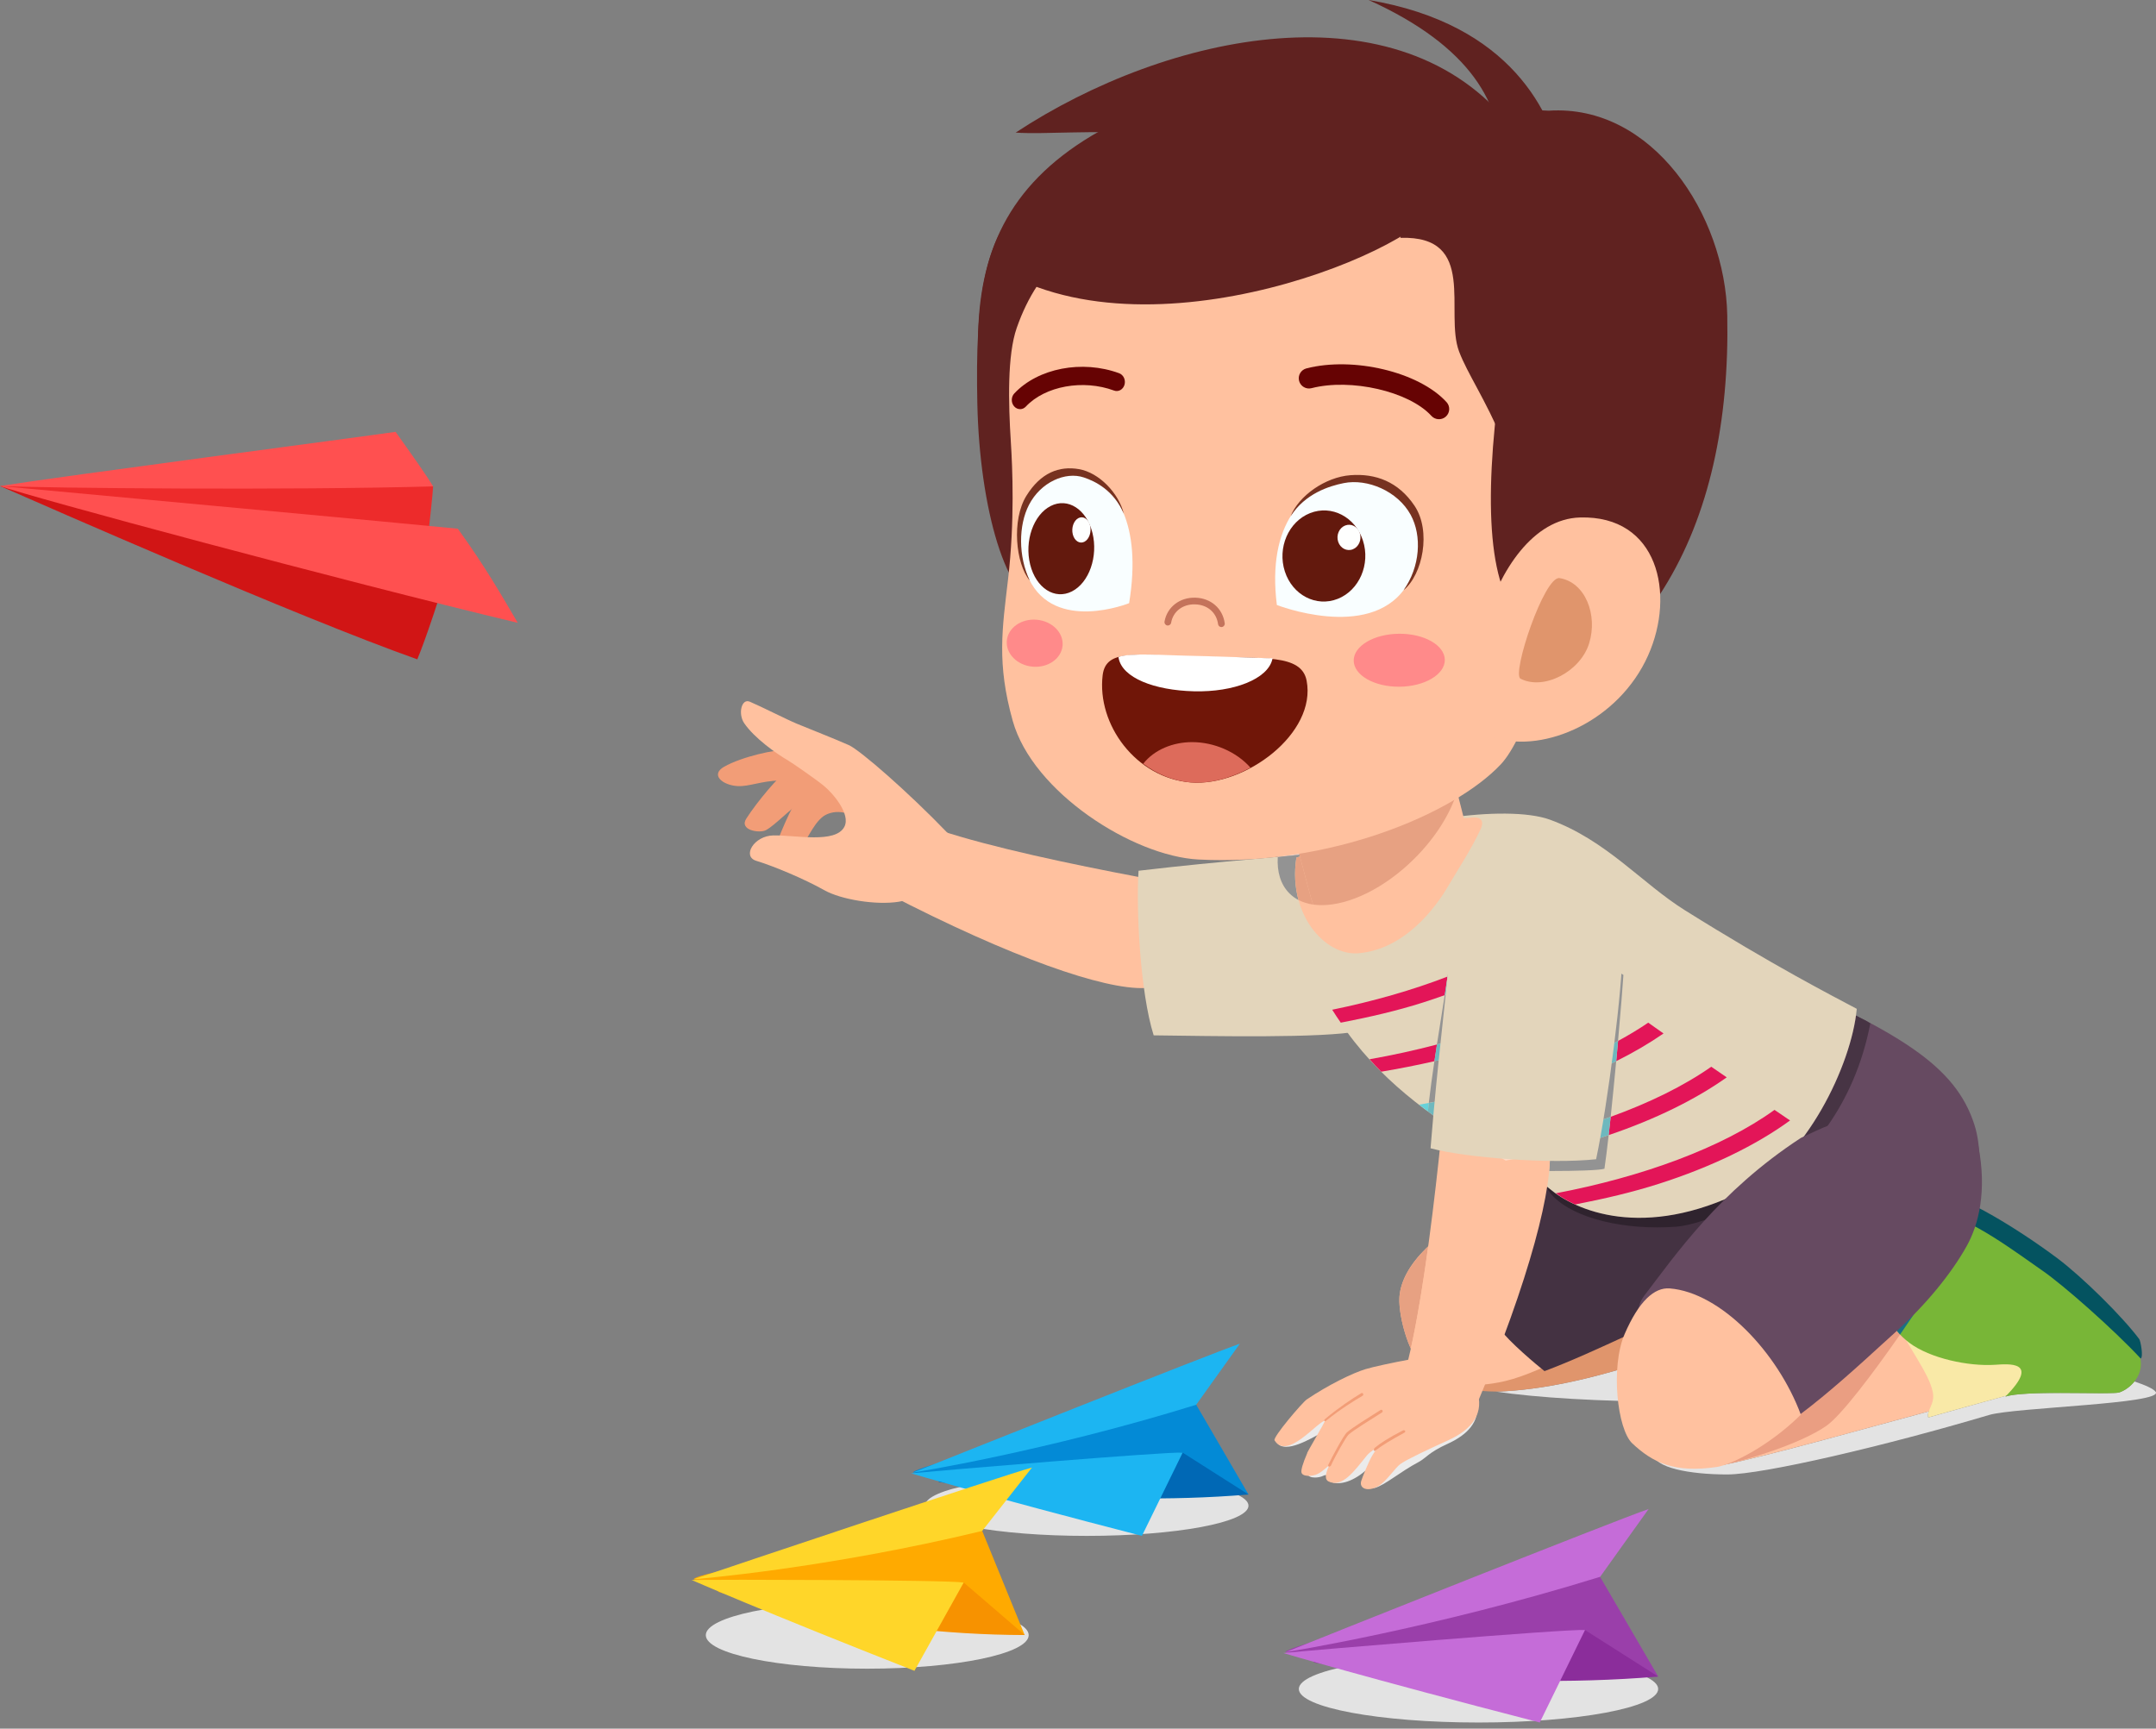 <svg width="217" height="174" viewBox="0 0 217 174" fill="none" xmlns="http://www.w3.org/2000/svg">
<rect x="0" y="0" width="217" height="174" fill="#808080" stroke="none"/>
<g id="Group 1213">
<path id="Vector" fill-rule="evenodd" clip-rule="evenodd" d="M168.285 141.082C161.086 141.082 154.672 140.685 150.516 140.068H150.522C150.853 140.068 151.182 140.057 151.507 140.037C156.428 139.727 161.173 138.476 166.286 136.846C166.36 137.091 166.473 137.369 166.617 137.671C166.904 138.551 167.672 139.784 168.594 141.082H168.285Z" fill="#E3E3E3"/>
<path id="Vector_2" d="M173.844 148.413C170.123 148.413 166.402 147.749 166.402 146.269C166.402 145.842 168.203 145.159 171.056 144.333C172.271 145.876 173.28 147.125 173.382 147.468C177.924 146.561 187.998 143.706 194.127 142.068C194.054 142.275 194.019 142.474 194.075 142.681C195.643 142.223 199.152 141.252 201.926 140.488C201.898 140.516 201.87 140.544 201.842 140.574C202.797 140.268 205.081 140.208 207.365 140.208C208.13 140.208 208.895 140.214 209.611 140.221C210.327 140.228 210.992 140.234 211.558 140.234C212.469 140.234 213.123 140.217 213.313 140.154C213.822 139.982 214.399 139.594 214.829 139.053C215.984 139.438 216.775 139.81 216.97 140.101C217.776 141.308 202.759 141.665 200.204 142.425C189.679 145.554 177.441 148.413 173.844 148.413H173.844Z" fill="#E3E3E3"/>
<path id="Vector_3" d="M176.426 122.688C176.612 123.823 178.434 131.79 178.448 132.829C168.094 136.112 160.066 139.497 151.506 140.036C148.708 140.212 145.619 139.656 143.73 137.933C140.449 134.941 141.066 129.428 142.232 128.042C144.916 128.162 169.259 123.299 176.426 122.688H176.426Z" fill="#E0956C"/>
<path id="Vector_4" d="M162.5 133.541C161.462 134.391 155.555 138.047 151.512 139.007C148.177 139.799 145.02 139.458 143.123 137.542C141.732 136.137 140.615 132.111 140.884 130.23C141.431 126.392 146.173 123.228 149.452 121.583C155.222 120.163 161.507 129.531 162.5 133.541Z" fill="#FFC19F"/>
<path id="Vector_5" d="M177.934 110.152C179.038 113.237 181.818 128.701 181.861 130.134C176.007 129.454 173.298 130.371 171.514 131.03C167.103 132.659 160.779 136.017 155.454 138.011C154.804 137.502 151.771 134.973 150.972 133.765C149.954 132.229 146.251 127.777 145.77 123.352C149.416 120.642 156.684 115.012 162.051 112.884C162.235 112.811 170.464 111.686 177.934 110.152Z" fill="#443242"/>
<path id="Vector_6" d="M166.202 136.104C165.818 138.147 173.106 146.534 173.383 147.465C178.367 146.471 190.011 143.13 195.794 141.625C196.245 137.941 195.151 130.929 192.671 129.143C187.058 130.003 170.895 134.901 166.202 136.104Z" fill="#FFC19F"/>
<path id="Vector_7" d="M199.379 123.723C199.585 123.638 204.833 139.688 204.572 139.76C202.022 140.461 196.225 142.053 194.074 142.681C193.88 141.968 194.769 141.357 194.54 140.151C194.159 138.144 191.914 135.501 190.836 132.86C189.17 128.782 190.055 127.548 190.055 127.548L199.379 123.723Z" fill="#F9E9A7"/>
<path id="Vector_8" d="M213.315 140.154C213.007 140.258 211.478 140.239 209.613 140.222C206.76 140.195 203.118 140.167 201.843 140.574C205.444 136.946 202.097 137.29 200.791 137.374C198.109 137.548 194.246 136.718 192.181 135.166C190.329 133.774 189.302 131.82 190.138 129.541C191.504 127.343 194.224 123.778 195.763 121.348C195.763 121.348 211.445 129.297 215.412 136.672C215.817 138.416 214.409 139.786 213.315 140.154Z" fill="#78B637"/>
<path id="Vector_9" d="M195.203 122.163C195.499 121.654 195.844 120.978 196.283 120.673C197.121 120.092 202.983 123.588 207.061 126.642C209.599 128.542 213.63 132.528 215.316 134.793C215.448 134.971 215.745 136.553 215.463 136.747C212.728 133.805 207.642 129.319 205.55 127.884C203.246 126.302 198.021 122.314 195.203 122.163Z" fill="#045360"/>
<path id="Vector_10" d="M171.055 144.331C170.258 143.317 169.371 142.177 168.594 141.083C168.641 141.082 168.689 141.082 168.736 141.082C169.514 142.185 170.364 143.314 171.122 144.312C171.1 144.318 171.077 144.325 171.055 144.331ZM178.439 132.677C178.437 132.657 178.435 132.636 178.432 132.614C182.324 131.178 186.481 129.643 189.83 128.459C189.81 128.771 189.82 129.176 189.897 129.688C186.788 130.385 182.546 131.529 178.439 132.677Z" fill="#EAD0D0"/>
<path id="Vector_11" d="M168.594 141.082C167.672 139.785 166.903 138.551 166.617 137.672C167.079 138.632 167.863 139.842 168.736 141.082C168.689 141.082 168.641 141.082 168.594 141.082Z" fill="#D4B9B9"/>
<path id="Vector_12" d="M173.381 147.468C173.279 147.126 172.27 145.877 171.055 144.333C171.077 144.327 171.099 144.32 171.121 144.314C172.316 145.888 173.283 147.14 173.381 147.468Z" fill="#D4B9B9"/>
<path id="Vector_13" d="M177.719 132.879C177.955 132.791 178.192 132.704 178.431 132.615C178.433 132.637 178.436 132.658 178.437 132.678C178.197 132.744 177.958 132.811 177.719 132.879Z" fill="#D17A59"/>
<path id="Vector_14" d="M173.383 147.466C173.285 147.137 172.318 145.886 171.124 144.312C170.365 143.314 169.516 142.185 168.738 141.082C167.864 139.842 167.081 138.632 166.619 137.672C166.515 137.351 166.475 137.078 166.515 136.864C167.796 136.536 172.449 134.824 177.722 132.878C177.961 132.81 178.201 132.743 178.441 132.676C182.548 131.529 186.79 130.384 189.899 129.688C189.918 129.815 189.941 129.951 189.969 130.093C189.576 131.721 190.135 133.164 191.239 134.329C188.439 138.352 185.305 142.486 183.822 143.521C181.281 145.293 175.887 146.966 173.383 147.466Z" fill="#EA9E82"/>
<path id="Vector_15" d="M189.966 130.093C189.938 129.951 189.916 129.816 189.896 129.688C189.819 129.176 189.809 128.771 189.829 128.459C190.286 128.297 190.729 128.141 191.152 127.994C190.769 128.554 190.422 129.076 190.135 129.538C190.067 129.725 190.01 129.91 189.966 130.093Z" fill="#E5BE89"/>
<path id="Vector_16" d="M191.24 134.329C190.135 133.163 189.576 131.72 189.969 130.093C190.013 129.909 190.07 129.725 190.138 129.537C190.425 129.075 190.772 128.553 191.155 127.993C193.832 127.063 195.799 126.438 196.374 126.404C195.631 127.771 193.549 131.013 191.24 134.329Z" fill="#1B7083"/>
<path id="Vector_17" d="M198.727 113.224C200.072 117.425 198.471 123.869 197.054 126.045C191.316 124.317 173.907 119.734 167.93 114.848C169.603 111.154 175.52 99.535 177.254 97.807C191.241 103.885 196.809 107.234 198.728 113.224H198.727Z" fill="#664A61"/>
<path id="Vector_18" d="M166.789 123.544C161.599 123.544 157.061 121.969 155.703 119.593C155.711 119.547 155.718 119.501 155.725 119.455C155.804 119.518 155.88 119.581 155.954 119.643C157.485 120.944 160.578 122.582 165.007 122.582C167.948 122.582 171.477 121.86 175.529 119.836C175.826 119.689 176.118 119.527 176.406 119.352C176.754 119.492 177.107 119.633 177.461 119.772C173.881 122.252 170.414 123.346 168.695 123.473C168.054 123.52 167.416 123.544 166.789 123.544Z" fill="#2F232E"/>
<path id="Vector_19" d="M187.775 102.724C187.46 102.558 187.137 102.39 186.805 102.221C186.806 102.218 186.806 102.214 186.806 102.211C187.061 102.325 187.455 102.538 187.775 102.724Z" fill="#B2B2B2"/>
<path id="Vector_20" d="M177.462 119.771C177.107 119.633 176.754 119.492 176.406 119.351C181.928 115.987 186.033 107.696 186.807 102.219C187.139 102.388 187.462 102.555 187.777 102.721C187.985 102.842 188.161 102.949 188.247 103.009C186.638 111.344 181.961 116.653 177.462 119.771Z" fill="#473444"/>
<path id="Vector_21" d="M89.355 89.961C88.782 89.664 92.111 82.674 92.713 82.908C101.713 86.401 123.794 89.855 126.487 90.434C122.939 94.046 118.457 99.303 115.221 99.45C111.14 99.634 101.804 96.399 89.355 89.961Z" fill="#FFC19F"/>
<path id="Vector_22" d="M136.814 103.783C138.262 103.485 141.79 100.453 143.305 97.663C145.56 93.51 144.68 90.725 144.689 89.473C144.692 89.143 134.287 85.654 133.957 85.694C128.277 86.375 123.886 86.559 114.595 87.646C114.342 91.318 114.737 99.865 116.117 104.214C121.977 104.282 133.174 104.53 136.814 103.783H136.814Z" fill="#E3D5BB"/>
<path id="Vector_23" d="M175.526 119.836C181.724 116.742 186.346 107.263 186.883 101.544C184.411 100.228 178.528 97.222 169.553 91.602C165.254 88.91 161.679 84.575 156 82.505C151.622 80.908 139.783 82.626 135.897 85.545C131.563 88.802 129.817 91.56 131.653 96.538C137.093 111.286 151.636 115.975 155.951 119.642C158.498 121.807 165.372 124.905 175.526 119.836V119.836Z" fill="#E3D5BB"/>
<path id="Vector_24" d="M189.092 112.249C184.568 112.72 183.461 113.542 181.26 114.537C172.952 119.959 168.557 126.438 165.542 130.353C164.653 131.508 164.8 132.748 164.946 133.147C165.908 135.801 170.52 145.907 174.998 145.795C179.32 144.947 187.566 136.954 190.779 134.086C193.782 131.405 196.405 128.199 197.951 125.417C199.15 123.259 200.007 119.899 199.109 115.284C198.776 113.574 190.397 112.113 189.092 112.249Z" fill="#664A61"/>
<path id="Vector_25" d="M163.509 134.302C162.098 137.579 162.767 143.86 164.292 145.289C166.321 147.188 168.486 148.31 172.857 147.65C173.972 147.482 177.787 145.81 181.254 142.394C178.929 136.132 173.192 130.091 168.056 129.687C166.506 129.565 164.943 130.973 163.509 134.302Z" fill="#FFC19F"/>
<path id="Vector_26" d="M156.349 117.867C156.205 117.867 156.062 117.866 155.922 117.866C155.99 117.137 156.014 116.487 155.991 115.916C157.693 115.525 159.349 115.085 160.932 114.578C161.262 114.472 161.589 114.365 161.913 114.255C161.763 115.571 161.619 116.737 161.486 117.641C160.949 117.806 158.438 117.867 156.349 117.867ZM155.726 114.376C155.279 113.164 154.218 111.86 152.879 110.543C153.548 110.357 154.206 110.16 154.853 109.953C157.689 109.044 160.314 107.986 162.669 106.811C162.494 108.681 162.304 110.625 162.114 112.415C160.085 113.149 157.942 113.805 155.726 114.376Z" fill="#939393"/>
<path id="Vector_27" d="M145.197 112.988C144.732 112.646 144.248 112.283 143.742 111.898C144.23 112.257 144.717 112.6 145.202 112.931C145.2 112.951 145.199 112.968 145.197 112.988Z" fill="#CFC3C3"/>
<path id="Vector_28" d="M145.201 112.931C144.716 112.601 144.229 112.257 143.741 111.899C143.733 111.892 143.723 111.885 143.715 111.878C143.716 111.877 143.716 111.874 143.716 111.873C143.944 112.042 144.172 112.207 144.4 112.369C144.692 112.32 144.982 112.271 145.273 112.221C145.249 112.453 145.225 112.691 145.201 112.931ZM143.807 111.017C143.952 109.745 144.152 108.292 144.371 106.813C144.862 106.699 145.349 106.582 145.832 106.46C145.727 107.535 145.59 108.992 145.422 110.708C144.886 110.815 144.347 110.919 143.807 111.017ZM151.481 109.246C150.232 108.138 148.861 107.038 147.57 105.994C148.149 105.829 148.721 105.657 149.283 105.476C154.046 103.951 158.231 102.009 161.53 99.798C161.027 99.431 160.524 99.065 160.018 98.692C156.307 101.159 151.433 103.208 146.04 104.745C146.032 104.738 146.024 104.732 146.017 104.725C146.015 104.734 146.014 104.743 146.013 104.753C145.554 104.883 145.091 105.01 144.625 105.133C144.902 103.334 145.186 101.585 145.411 100.164C147.979 99.239 150.352 98.19 152.473 97.043C153.852 96.917 155.304 96.834 156.704 96.834C159.46 96.834 162.011 97.16 163.396 98.135C163.336 99.13 163.127 101.723 162.854 104.775C159.577 106.545 155.685 108.052 151.481 109.246ZM145.697 98.295C145.711 98.203 145.724 98.115 145.735 98.031C146.015 97.965 146.442 97.879 146.982 97.781C146.56 97.956 146.132 98.128 145.697 98.295Z" fill="#939393"/>
<path id="Vector_29" d="M141.997 135.751C141.196 133.961 140.695 131.561 140.884 130.232C140.884 130.229 140.885 130.224 140.885 130.22C140.885 130.218 140.886 130.215 140.886 130.213C140.886 130.212 140.887 130.21 140.887 130.209C140.887 130.206 140.888 130.203 140.888 130.2C140.888 130.199 140.889 130.198 140.889 130.197C140.889 130.194 140.89 130.191 140.89 130.187C140.895 130.15 140.901 130.113 140.908 130.076V130.075C140.909 130.072 140.909 130.069 140.91 130.067C140.91 130.065 140.911 130.064 140.911 130.062C140.911 130.059 140.912 130.058 140.912 130.055C140.912 130.053 140.912 130.05 140.913 130.048C140.913 130.047 140.913 130.045 140.914 130.044C141.216 128.355 142.327 126.807 143.748 125.463C143.241 129.168 142.656 132.783 141.997 135.751Z" fill="#E7A182"/>
<path id="Vector_30" d="M148.516 141.657C148.266 142.25 141.009 139.5 141.195 138.884C143.968 129.662 145.657 107.445 146.02 104.723C149.916 107.96 155.532 111.993 155.937 115.197C156.447 119.238 153.957 128.773 148.516 141.657V141.657Z" fill="#FFC19F"/>
<path id="Vector_31" d="M158.535 121.237C157.756 120.881 157.131 120.496 156.594 120.112C165.23 118.472 173.302 115.548 178.603 111.715L180.168 112.781C176.746 115.277 172.22 117.473 166.97 119.154C164.314 120.004 161.461 120.671 158.535 121.237H158.535ZM161.91 114.256C161.977 113.668 162.044 113.051 162.112 112.415C166.001 111.008 169.474 109.311 172.237 107.373C172.774 107.744 173.285 108.094 173.795 108.442C170.631 110.685 166.578 112.676 161.91 114.256Z" fill="#E31558"/>
<path id="Vector_32" d="M155.992 115.916C155.982 115.66 155.963 115.421 155.935 115.198C155.901 114.93 155.83 114.655 155.727 114.375C157.942 113.805 160.085 113.149 162.115 112.414C162.047 113.05 161.98 113.667 161.913 114.255C161.59 114.364 161.263 114.472 160.933 114.577C159.35 115.085 157.693 115.525 155.992 115.916Z" fill="#6EB8BE"/>
<path id="Vector_33" d="M143.72 111.872C143.421 111.649 143.121 111.421 142.82 111.19C143.151 111.134 143.482 111.075 143.812 111.016C143.778 111.311 143.747 111.597 143.72 111.872Z" fill="#67D1D9"/>
<path id="Vector_34" d="M144.404 112.372C144.175 112.211 143.947 112.045 143.719 111.876C143.746 111.601 143.776 111.315 143.81 111.02C144.35 110.922 144.889 110.819 145.425 110.711C145.378 111.196 145.328 111.701 145.276 112.224C144.985 112.275 144.695 112.324 144.404 112.372Z" fill="#6EB8BE"/>
<path id="Vector_35" d="M162.672 106.812C162.736 106.119 162.799 105.436 162.858 104.775C163.94 104.19 164.956 103.577 165.893 102.936C166.412 103.303 166.926 103.668 167.433 104.025C166.01 105.008 164.415 105.942 162.672 106.812Z" fill="#E31558"/>
<path id="Vector_36" d="M152.88 110.544C152.441 110.112 151.972 109.678 151.484 109.246C155.688 108.053 159.58 106.546 162.857 104.775C162.797 105.436 162.735 106.119 162.67 106.811C160.315 107.986 157.69 109.045 154.854 109.954C154.207 110.161 153.549 110.357 152.88 110.544Z" fill="#6EB8BE"/>
<path id="Vector_37" d="M139.02 107.872C138.62 107.473 138.232 107.046 137.844 106.62C140.153 106.213 142.429 105.716 144.632 105.135C144.545 105.693 144.46 106.256 144.377 106.815C142.632 107.217 140.838 107.566 139.02 107.872Z" fill="#E31558"/>
<path id="Vector_38" d="M144.371 106.814C144.454 106.255 144.539 105.692 144.625 105.134C145.091 105.011 145.554 104.884 146.013 104.754C145.97 105.082 145.91 105.668 145.832 106.46C145.349 106.583 144.862 106.7 144.371 106.814ZM147.57 105.995C147.043 105.568 146.528 105.151 146.04 104.746C151.433 103.209 156.307 101.16 160.019 98.693C160.524 99.066 161.027 99.432 161.53 99.799C158.231 102.01 154.047 103.952 149.284 105.477C148.721 105.658 148.15 105.83 147.57 105.995Z" fill="#6EB8BE"/>
<path id="Vector_39" d="M134.947 102.938C134.658 102.508 134.36 102.088 134.086 101.635C138.185 100.796 142.137 99.671 145.694 98.298C145.62 98.813 145.521 99.448 145.408 100.167C144.699 100.422 143.977 100.668 143.24 100.903C140.633 101.738 137.821 102.382 134.947 102.938ZM146.979 97.784C149.591 96.702 151.961 95.481 153.985 94.139C154.469 94.515 154.952 94.892 155.441 95.267C154.518 95.882 153.525 96.476 152.47 97.046C150.293 97.245 148.299 97.546 146.979 97.784Z" fill="#E31558"/>
<path id="Vector_40" d="M145.414 100.166C145.527 99.447 145.626 98.812 145.7 98.297C146.135 98.13 146.563 97.958 146.985 97.783C148.305 97.545 150.3 97.244 152.476 97.045C150.355 98.192 147.982 99.241 145.414 100.166Z" fill="#6EB8BE"/>
<path id="Vector_41" d="M151.551 116.819C150.935 116.465 150.296 116.095 149.622 115.7C151.696 115.33 153.741 114.887 155.729 114.375C155.833 114.654 155.904 114.929 155.937 115.198C155.965 115.421 155.985 115.66 155.994 115.915C154.541 116.249 153.053 116.547 151.551 116.819ZM145.277 112.22C145.33 111.697 145.379 111.191 145.427 110.707C147.495 110.291 149.524 109.802 151.486 109.245C151.973 109.676 152.443 110.11 152.882 110.542C150.455 111.218 147.894 111.764 145.277 112.22ZM145.836 106.459C145.914 105.666 145.975 105.08 146.018 104.752C146.026 104.749 146.036 104.746 146.045 104.744C146.533 105.149 147.047 105.566 147.575 105.993C147.002 106.156 146.423 106.311 145.836 106.459Z" fill="#FFDAC5"/>
<path id="Vector_42" d="M163.302 95.515C163.292 94.041 161.972 90.85 159.526 88.822C155.882 85.804 152.968 86.12 151.739 85.866C151.415 85.799 145.946 95.287 145.92 95.617C145.479 101.303 144.733 106.286 143.984 115.58C147.547 116.547 156.098 117.18 160.647 116.683C161.861 110.968 163.324 99.219 163.302 95.515V95.515Z" fill="#E3D5BB"/>
<path id="Vector_43" d="M138.329 149.772C138.026 149.772 138.082 149.081 138.2 148.391C138.318 147.7 138.496 147.01 138.435 147.01C138.43 147.01 138.422 147.016 138.412 147.028C137.374 148.305 135.904 149.292 134.672 149.292C134.383 149.292 134.109 149.239 133.855 149.122C133.562 148.987 133.709 148.475 133.421 148.475C133.36 148.475 133.279 148.499 133.17 148.553C132.964 148.657 132.646 148.723 132.353 148.723C131.995 148.723 131.673 148.625 131.631 148.381C131.588 148.133 134.033 143.807 133.922 143.807H133.921C133.36 143.89 130.954 145.631 129.46 145.631C129.008 145.631 128.641 145.473 128.431 145.062C128.271 144.75 131.717 141.617 132.134 141.335C134.238 139.914 136.593 138.777 137.831 138.404C138.509 138.2 139.982 137.883 141.562 137.582C141.442 138.042 141.321 138.478 141.198 138.887C141.03 139.446 146.939 141.744 148.264 141.744C148.405 141.744 148.495 141.718 148.519 141.661C148.567 141.546 148.616 141.43 148.664 141.315C148.894 143.072 147.783 144.386 145.679 145.341C143.809 146.189 143.509 146.771 142.818 147.14C140.811 148.215 139.502 149.417 138.408 149.759C138.379 149.767 138.353 149.772 138.329 149.772Z" fill="#EBEBEB"/>
<path id="Vector_44" d="M148.261 141.744C146.936 141.744 141.027 139.445 141.195 138.887C141.318 138.477 141.439 138.041 141.559 137.581C143.495 137.214 145.591 136.872 146.577 136.797C147.219 138.251 148.082 139.382 148.456 140.46C148.558 140.755 148.626 141.041 148.662 141.314C148.613 141.43 148.564 141.545 148.516 141.66C148.492 141.717 148.402 141.744 148.261 141.744Z" fill="#EBB293"/>
<path id="Vector_45" d="M137.442 137.811C136.155 138.2 133.707 139.385 131.519 140.866C131.085 141.16 128.091 144.666 128.282 144.979C129.53 147.016 132.58 143.126 133.339 143.013C133.466 142.995 131.448 146.336 131.566 146.278C131.117 147.322 130.946 147.943 130.99 148.201C131.069 148.663 132.113 148.62 132.589 148.38C133.236 148.054 133.716 147.475 133.764 147.544C133.335 148.476 133.358 148.952 133.727 149.123C135.116 149.763 136.277 148.105 137.61 146.463C137.851 146.166 138.549 145.73 138.701 145.641C138.664 145.712 138.317 146.166 138.136 146.475C137.724 147.176 137.125 148.684 137.007 149.067C136.776 149.818 137.639 150.214 138.737 149.578C139.562 149.1 140.4 147.753 140.968 147.349C141.625 146.881 143.8 145.866 145.744 144.981C148.272 143.83 149.421 142.18 148.636 139.898C148.25 138.775 147.353 137.599 146.688 136.086C144.828 136.228 139.011 137.336 137.442 137.811Z" fill="#FFC19F"/>
<path id="Vector_46" d="M138.436 146.012C139.057 145.511 139.991 144.949 141.325 144.222C141.438 144.16 141.456 144.094 141.426 144.025C141.388 143.953 141.266 143.948 141.214 143.978C139.774 144.714 138.927 145.261 138.367 145.733C138.239 145.841 138.249 146.164 138.436 146.012Z" fill="#F29D77"/>
<path id="Vector_47" d="M133.478 142.999C134.867 141.868 136.261 141.008 137.152 140.485C137.211 140.448 137.232 140.361 137.195 140.291C137.166 140.221 137.082 140.192 137.019 140.229C136.119 140.761 134.664 141.738 133.364 142.836C133.212 142.964 133.314 143.132 133.478 142.999ZM135.566 144.176C135.236 144.464 134.03 146.725 133.694 147.438C133.659 147.505 133.684 147.593 133.747 147.632C133.747 147.632 133.92 147.595 133.942 147.547C134.376 146.59 135.479 144.626 135.733 144.401C136.275 143.931 137.825 142.976 139.104 142.168C139.163 142.129 139.181 142.042 139.144 141.974C139.102 141.901 139.034 141.885 138.963 141.917C137.679 142.733 136.112 143.696 135.566 144.176Z" fill="#F29D77"/>
<path id="Vector_48" d="M136.726 95.95C133.348 96.234 129.604 92.014 130.481 86.327C134.396 85.072 143.579 82.448 147.916 82.313C148.895 82.15 149.481 82.48 149.02 83.471C148.047 85.56 146.725 87.542 145.737 89.229C144.522 91.306 141.417 95.556 136.726 95.95Z" fill="#FFC19F"/>
<path id="Vector_49" d="M128.164 76.186L131.815 89.898C132.546 92.907 134.528 94.828 137.539 93.134C141.877 90.694 143.255 87.671 147.785 84.158L144.731 72.055L128.164 76.186Z" fill="#FFC19F"/>
<path id="Vector_50" d="M128.609 86.252C128.687 85.013 129.086 83.632 129.774 82.227L130.79 86.044C130.066 86.116 129.345 86.185 128.609 86.252Z" fill="#E7D3D0"/>
<path id="Vector_51" d="M130.69 90.589C130.354 90.414 130.05 90.193 129.783 89.926C128.889 89.034 128.515 87.744 128.607 86.252C129.343 86.184 130.064 86.115 130.787 86.043L130.833 86.212C130.71 86.252 130.591 86.29 130.477 86.326C130.238 87.876 130.342 89.318 130.69 90.589Z" fill="#939393"/>
<path id="Vector_52" d="M146.659 79.691L145.026 73.22C145.346 73.392 145.639 73.606 145.897 73.864C147.2 75.163 147.397 77.307 146.659 79.691ZM139.008 73.479C140.1 73.032 141.163 72.767 142.142 72.697L139.008 73.479Z" fill="#E7D3D0"/>
<path id="Vector_53" d="M132.183 91.054C131.641 90.978 131.14 90.824 130.694 90.59C130.346 89.319 130.242 87.877 130.481 86.326C130.595 86.29 130.714 86.252 130.837 86.213L131.818 89.896C131.917 90.304 132.039 90.692 132.183 91.054Z" fill="#E7A182"/>
<path id="Vector_54" d="M133.033 91.109C132.739 91.109 132.455 91.09 132.181 91.052C132.036 90.69 131.915 90.302 131.815 89.894L130.835 86.21L130.789 86.041L129.773 82.224C130.575 80.585 131.77 78.91 133.309 77.376C135.109 75.582 137.104 74.256 139.007 73.478L142.142 72.696C142.313 72.684 142.482 72.678 142.648 72.678C143.54 72.678 144.346 72.855 145.026 73.219L146.659 79.69C145.979 81.886 144.506 84.285 142.372 86.411C139.356 89.417 135.794 91.109 133.033 91.109Z" fill="#E7A182"/>
<path id="Vector_55" d="M86.056 77.777C85.517 77.921 84.627 77.977 81.118 79.553C80.031 80.042 78.714 83.546 78.03 85.18C77.718 85.925 79.425 86.507 80.299 85.654C81.187 84.79 81.756 83.015 82.834 82.192C83.379 81.776 85.131 81.097 86.975 83.054C87.556 83.671 86.664 77.615 86.056 77.777Z" fill="#F29D77"/>
<path id="Vector_56" d="M84.638 76.715C84.051 76.737 80.678 76.794 79.24 77.585C78.466 78.01 76.204 80.692 75.115 82.396C74.359 83.578 76.464 83.896 77.083 83.562C78.059 83.036 79.499 81.414 80.621 80.783L87.372 79.669C87.991 78.872 85.3 76.69 84.638 76.715Z" fill="#F29D77"/>
<path id="Vector_57" d="M83.942 78.837C83.461 78.432 82.785 77.621 79.235 75.492C78.092 75.399 74.636 76.179 72.888 77.173C71.455 77.987 72.727 79.04 74.24 79.125C75.385 79.189 76.628 78.606 78.459 78.562C78.459 78.562 84.484 79.293 83.942 78.837Z" fill="#F29D77"/>
<path id="Vector_58" d="M75.466 70.629C76.667 71.139 79.128 72.4 80.216 72.852C81.663 73.455 83.732 74.25 85.428 74.997C86.537 75.485 91.384 79.693 95.418 83.891C95.935 84.429 94.817 87.132 94.227 88.044C93.216 89.609 91.84 90.545 90.464 90.765C88.163 91.135 84.63 90.535 82.993 89.616C80.927 88.456 77.85 87.171 76.121 86.648C74.659 86.205 75.878 84.122 77.845 84.089C80.082 84.051 84.069 84.928 84.978 83.235C85.653 81.975 83.861 79.878 82.957 79.128C82.121 78.434 79.699 76.77 79.357 76.571C78.14 75.861 75.939 74.306 74.906 72.799C74.264 71.863 74.625 70.272 75.466 70.629Z" fill="#FFC19F"/>
<path id="Vector_59" d="M109.38 154.596C100.39 154.596 93.102 153.236 93.102 151.557C93.102 149.88 100.39 148.52 109.38 148.52C118.371 148.52 125.658 149.88 125.658 151.557C125.658 153.236 118.371 154.596 109.38 154.596Z" fill="#E3E3E3"/>
<path id="Vector_60" d="M91.907 148.216C91.907 148.216 109.669 150.628 125.66 150.428L120.398 141.394C119.544 140.84 91.806 147.479 91.906 148.216H91.907Z" fill="#038AD6"/>
<path id="Vector_61" d="M94.461 149.154C94.461 149.154 109.211 151.809 125.662 150.43L119.034 146.215C118.079 146.397 94.362 148.417 94.461 149.154H94.461Z" fill="#0068B5"/>
<path id="Vector_62" d="M91.906 148.218C91.906 148.218 105.093 146.139 120.397 141.397L124.789 135.254C121.819 136.265 94.766 147.059 91.906 148.218H91.906Z" fill="#1CB5F2"/>
<path id="Vector_63" d="M91.695 148.301C91.695 148.301 98.991 150.479 114.934 154.597L119.035 146.215C117.259 146.111 94.292 148.044 91.695 148.301H91.695Z" fill="#1CB5F2"/>
<path id="Vector_64" d="M148.81 173.381C138.823 173.381 130.727 171.87 130.727 170.006C130.727 168.143 138.823 166.631 148.81 166.631C158.797 166.631 166.894 168.143 166.894 170.006C166.894 171.87 158.797 173.381 148.81 173.381Z" fill="#E3E3E3"/>
<path id="Vector_65" d="M129.399 166.295C129.399 166.295 149.131 168.975 166.895 168.752L161.048 158.716C160.101 158.099 129.286 165.476 129.399 166.295Z" fill="#9A3FAA"/>
<path id="Vector_66" d="M132.235 167.337C132.235 167.337 148.62 170.286 166.895 168.755L159.531 164.072C158.471 164.273 132.124 166.518 132.235 167.337H132.235Z" fill="#8B2D9B"/>
<path id="Vector_67" d="M129.402 166.295C129.402 166.295 144.052 163.984 161.052 158.716L165.931 151.893C162.632 153.015 132.579 165.007 129.402 166.295Z" fill="#C56CD8"/>
<path id="Vector_68" d="M129.16 166.387C129.16 166.387 137.265 168.805 154.976 173.381L159.531 164.069C157.558 163.954 132.044 166.1 129.16 166.387Z" fill="#C56CD8"/>
<path id="Vector_69" d="M87.289 167.963C78.315 167.963 71.039 166.452 71.039 164.587C71.039 162.724 78.315 161.213 87.289 161.213C96.262 161.213 103.537 162.724 103.537 164.587C103.537 166.452 96.262 167.963 87.289 167.963Z" fill="#E3E3E3"/>
<path id="Vector_70" d="M69.828 158.959C69.828 158.959 87.225 163.298 103.136 164.58L98.858 154.095C98.069 153.4 69.806 158.134 69.828 158.959H69.828Z" fill="#FFAA00"/>
<path id="Vector_71" d="M72.274 160.23C72.274 160.23 86.65 164.553 103.143 164.576L97 159.291C96.033 159.402 72.252 159.405 72.273 160.23H72.274Z" fill="#F79200"/>
<path id="Vector_72" d="M69.828 158.96C69.828 158.96 83.151 157.9 98.858 154.096L103.869 147.715C100.812 148.553 72.793 157.946 69.828 158.96H69.828Z" fill="#FFD629"/>
<path id="Vector_73" d="M69.609 159.03C69.609 159.03 76.63 162.124 92.039 168.178L96.996 159.293C95.242 159.012 72.217 158.988 69.609 159.03H69.609Z" fill="#FFD629"/>
<path id="Vector_74" d="M115.162 27.334C115.391 29.844 108.875 61.055 105.082 60.956C101.288 60.857 98.585 51.041 98.368 40.619C98.161 30.673 98.812 21.602 105.224 19.206C108.729 17.897 114.89 24.338 115.162 27.334Z" fill="#602220"/>
<path id="Vector_75" d="M173.848 31.728C174.27 53.197 165.774 69.336 145.731 74.356C140.532 71.955 101.692 40.317 98.438 34.451C98.45 25.552 101.433 18.726 109.873 13.662C120.859 7.071 144.745 10.742 155.884 11.142C166.306 10.461 173.65 21.617 173.848 31.728L173.848 31.728Z" fill="#602220"/>
<path id="Vector_76" d="M161.161 37.37C161.959 40.491 156.232 71.434 151.052 76.938C146.343 81.941 133.793 87.216 120.609 86.514C114.005 86.163 103.947 79.732 101.935 72.572C100.302 66.756 100.88 63.274 101.461 58.299C102.142 52.46 101.908 47.111 101.738 44.448C101.489 40.552 101.376 35.74 102.333 33.005C106.828 20.147 119.498 20.335 134.204 20.764C147.962 21.165 158.272 26.073 161.161 37.37V37.37Z" fill="#FFC19F"/>
<path id="Vector_77" d="M150.449 42.892C149.337 54.282 150.471 62.381 155.23 63.34C158.878 64.075 163.942 48.323 164.314 36.884C164.739 23.783 162.133 19.017 153.705 16.719C153.302 19.569 151.753 29.542 150.449 42.892V42.892Z" fill="#602220"/>
<path id="Vector_78" d="M165.88 65.976C162.926 72.581 155.468 75.798 150.519 74.283C145.569 72.767 149.6 52.357 159.025 52.087C166.875 51.862 168.656 59.769 165.88 65.976V65.976Z" fill="#FFC19F"/>
<path id="Vector_79" d="M159.948 64.751C159.07 67.602 155.381 69.525 153.04 68.314C152.126 67.842 155.432 57.938 156.972 58.19C159.576 58.615 160.827 61.9 159.948 64.751Z" fill="#E0956C"/>
<path id="Vector_80" d="M131.509 68.504C130.986 65.802 127.042 66.303 121.6 66.122C121.316 66.113 120.209 66.085 119.923 66.081C114.48 65.992 111.308 65.227 110.981 67.968C110.39 72.921 114.323 78.302 119.835 78.756C125.328 79.208 132.538 73.815 131.509 68.504Z" fill="#701608"/>
<path id="Vector_81" d="M115.062 76.878C116.424 77.894 118.031 78.606 119.835 78.754C121.78 78.915 123.931 78.316 125.864 77.273C124.416 75.639 122.16 74.706 120.012 74.699C118.05 74.693 116.177 75.462 115.062 76.878Z" fill="#DD6B5B"/>
<path id="Vector_82" d="M120.18 69.583C116.155 69.483 112.961 68.221 112.591 66.246L112.57 66.126C113.779 65.69 117.229 65.961 119.306 65.996C121.571 66.034 128.082 66.266 128.082 66.266L128.054 66.385C127.582 68.339 124.201 69.683 120.18 69.583Z" fill="white"/>
<path id="Vector_83" d="M145.42 66.416C145.432 67.889 143.39 69.1 140.858 69.123C138.326 69.144 136.264 67.969 136.25 66.496C136.237 65.024 138.281 63.813 140.811 63.791C143.343 63.769 145.406 64.945 145.42 66.416Z" fill="#FF8A8A"/>
<path id="Vector_84" d="M106.946 64.995C106.827 66.299 105.475 67.243 103.927 67.103C102.378 66.963 101.218 65.793 101.336 64.489C101.455 63.185 102.807 62.241 104.356 62.381C105.904 62.521 107.065 63.691 106.946 64.995Z" fill="#FF8A8A"/>
<path id="Vector_85" d="M122.923 63.118C122.761 63.114 122.622 62.993 122.599 62.827C122.439 61.652 121.534 60.869 120.292 60.833C119.044 60.796 118.073 61.54 117.874 62.682C117.842 62.865 117.666 62.989 117.483 62.957C117.3 62.925 117.177 62.751 117.208 62.567C117.463 61.104 118.74 60.114 120.312 60.16C121.876 60.205 123.064 61.24 123.269 62.736C123.294 62.92 123.164 63.09 122.98 63.116L122.923 63.118Z" fill="#C4735B"/>
<path id="Vector_86" d="M113.645 60.713C113.645 60.713 106.17 63.729 103.56 58.268C100.378 51.614 105.793 46.617 109.148 47.738C112.252 48.774 114.967 52.635 113.645 60.713Z" fill="#F9FEFF"/>
<path id="Vector_87" d="M103.308 49.9C104.756 47.568 106.616 46.88 108.594 47.221C110.617 47.568 112.604 49.633 113.112 51.713C112.103 49.356 110.248 48.444 109.087 48.058C107.24 47.438 104.748 48.521 103.562 50.824C102.507 52.873 102.479 55.999 103.646 58.441C102.225 56.76 101.798 52.33 103.308 49.9Z" fill="#773220"/>
<path id="Vector_88" d="M109.953 53.635C110.544 56.009 109.621 58.647 107.89 59.527C106.16 60.408 104.277 59.197 103.686 56.824C103.095 54.451 104.019 51.813 105.749 50.932C107.479 50.051 109.362 51.262 109.953 53.635Z" fill="#63190D"/>
<path id="Vector_89" d="M109.715 52.898C109.878 53.556 109.622 54.288 109.142 54.533C108.662 54.777 108.14 54.441 107.975 53.783C107.811 53.124 108.068 52.392 108.548 52.148C109.028 51.904 109.55 52.239 109.715 52.898Z" fill="#FEFFFE"/>
<path id="Vector_90" d="M128.515 60.896C128.515 60.896 137.675 64.482 141.391 59.238C145.917 52.848 139.504 47.446 135.197 48.303C131.213 49.096 127.493 52.737 128.515 60.896Z" fill="#F9FEFF"/>
<path id="Vector_91" d="M142.373 50.911C140.736 48.473 138.451 47.643 135.937 47.83C133.367 48.02 130.704 49.926 129.902 51.961C131.358 49.688 133.761 48.923 135.25 48.627C137.623 48.151 140.67 49.424 141.979 51.813C143.143 53.939 142.932 57.057 141.27 59.402C143.191 57.837 144.078 53.451 142.373 50.911Z" fill="#773220"/>
<path id="Vector_92" d="M137.178 54.406C137.949 56.788 136.815 59.417 134.645 60.276C132.475 61.136 130.09 59.902 129.319 57.52C128.549 55.139 129.683 52.511 131.853 51.65C134.023 50.791 136.407 52.025 137.178 54.406Z" fill="#63190D"/>
<path id="Vector_93" d="M136.864 53.66C137.079 54.322 136.764 55.051 136.162 55.289C135.56 55.528 134.899 55.185 134.684 54.525C134.47 53.864 134.785 53.135 135.387 52.896C135.989 52.658 136.651 53 136.864 53.66Z" fill="#FEFFFE"/>
<path id="Vector_94" d="M144.725 42.191C144.481 42.166 144.246 42.054 144.069 41.86C141.807 39.38 135.951 38.057 132.007 39.072C131.461 39.216 130.896 38.885 130.752 38.333C130.609 37.784 130.94 37.224 131.492 37.081C136.196 35.873 142.816 37.425 145.596 40.479C145.978 40.899 145.947 41.549 145.525 41.931C145.299 42.136 145.007 42.221 144.725 42.191Z" fill="#660303"/>
<path id="Vector_95" d="M102.702 41.183C102.474 41.192 102.242 41.098 102.071 40.901C101.751 40.535 101.759 39.954 102.088 39.602C104.482 37.052 108.922 36.2 112.646 37.569C113.082 37.732 113.321 38.252 113.179 38.732C113.035 39.215 112.566 39.475 112.13 39.312C109.009 38.16 105.19 38.854 103.247 40.928C103.094 41.091 102.899 41.176 102.702 41.183Z" fill="#660303"/>
<path id="Vector_96" d="M146.857 35.386C147.71 37.636 149.424 40.029 151.378 44.633C151.423 42.422 153.924 23.934 154.06 20.608C152.367 20.312 145.71 19.104 142.856 18.654C142.691 18.628 140.792 23.945 140.96 23.94C148.769 23.697 145.357 31.432 146.857 35.386V35.386Z" fill="#602220"/>
<path id="Vector_97" d="M137.75 0C152.216 2.434 156.238 11.507 157.308 16.855C154.933 16.793 152.27 16.703 151.038 16.557C151.329 10.574 148.033 4.65 137.75 0Z" fill="#602220"/>
<path id="Vector_98" d="M102.227 13.346C117.559 3.257 140.834 -1.652 152.14 12.783C149.085 16.05 137.114 18.792 135.974 19.221C121.473 11.331 108 13.765 102.227 13.346Z" fill="#602220"/>
<path id="Vector_99" d="M101.227 27.473C117.642 36.456 145.634 23.874 144.837 19.844C144.042 15.815 131.254 13.356 118.935 15.773C106.617 18.191 101.632 25.78 101.227 27.473H101.227Z" fill="#602220"/>
<path id="Vector_100" d="M41.992 64.127C42.121 62.239 43.554 50.22 43.594 48.958C29.333 48.727 5.11 48.615 0 48.922C6.211 51.3 38.561 63.088 41.992 64.127H41.992Z" fill="#ED2B2B"/>
<path id="Vector_101" d="M45.467 55.86C44.558 59.318 42.719 64.678 42.001 66.366C29.963 62.105 4.361 50.826 0.055 48.941C6.135 50.225 43.416 55.48 45.467 55.86H45.467Z" fill="#D11515"/>
<path id="Vector_102" d="M39.814 43.467C41.43 45.73 42.976 47.919 43.594 48.958C29.147 49.365 4.711 49.135 0 48.922C6.304 47.917 36.241 43.991 39.814 43.467H39.814Z" fill="#FF5050"/>
<path id="Vector_103" d="M46.081 53.219C48.946 57.187 50.554 60.056 52.113 62.692C34.227 58.416 3.026 50.013 0 48.92C7.052 49.575 42.565 52.851 46.082 53.219H46.081Z" fill="#FF5050"/>
</g>
</svg>
